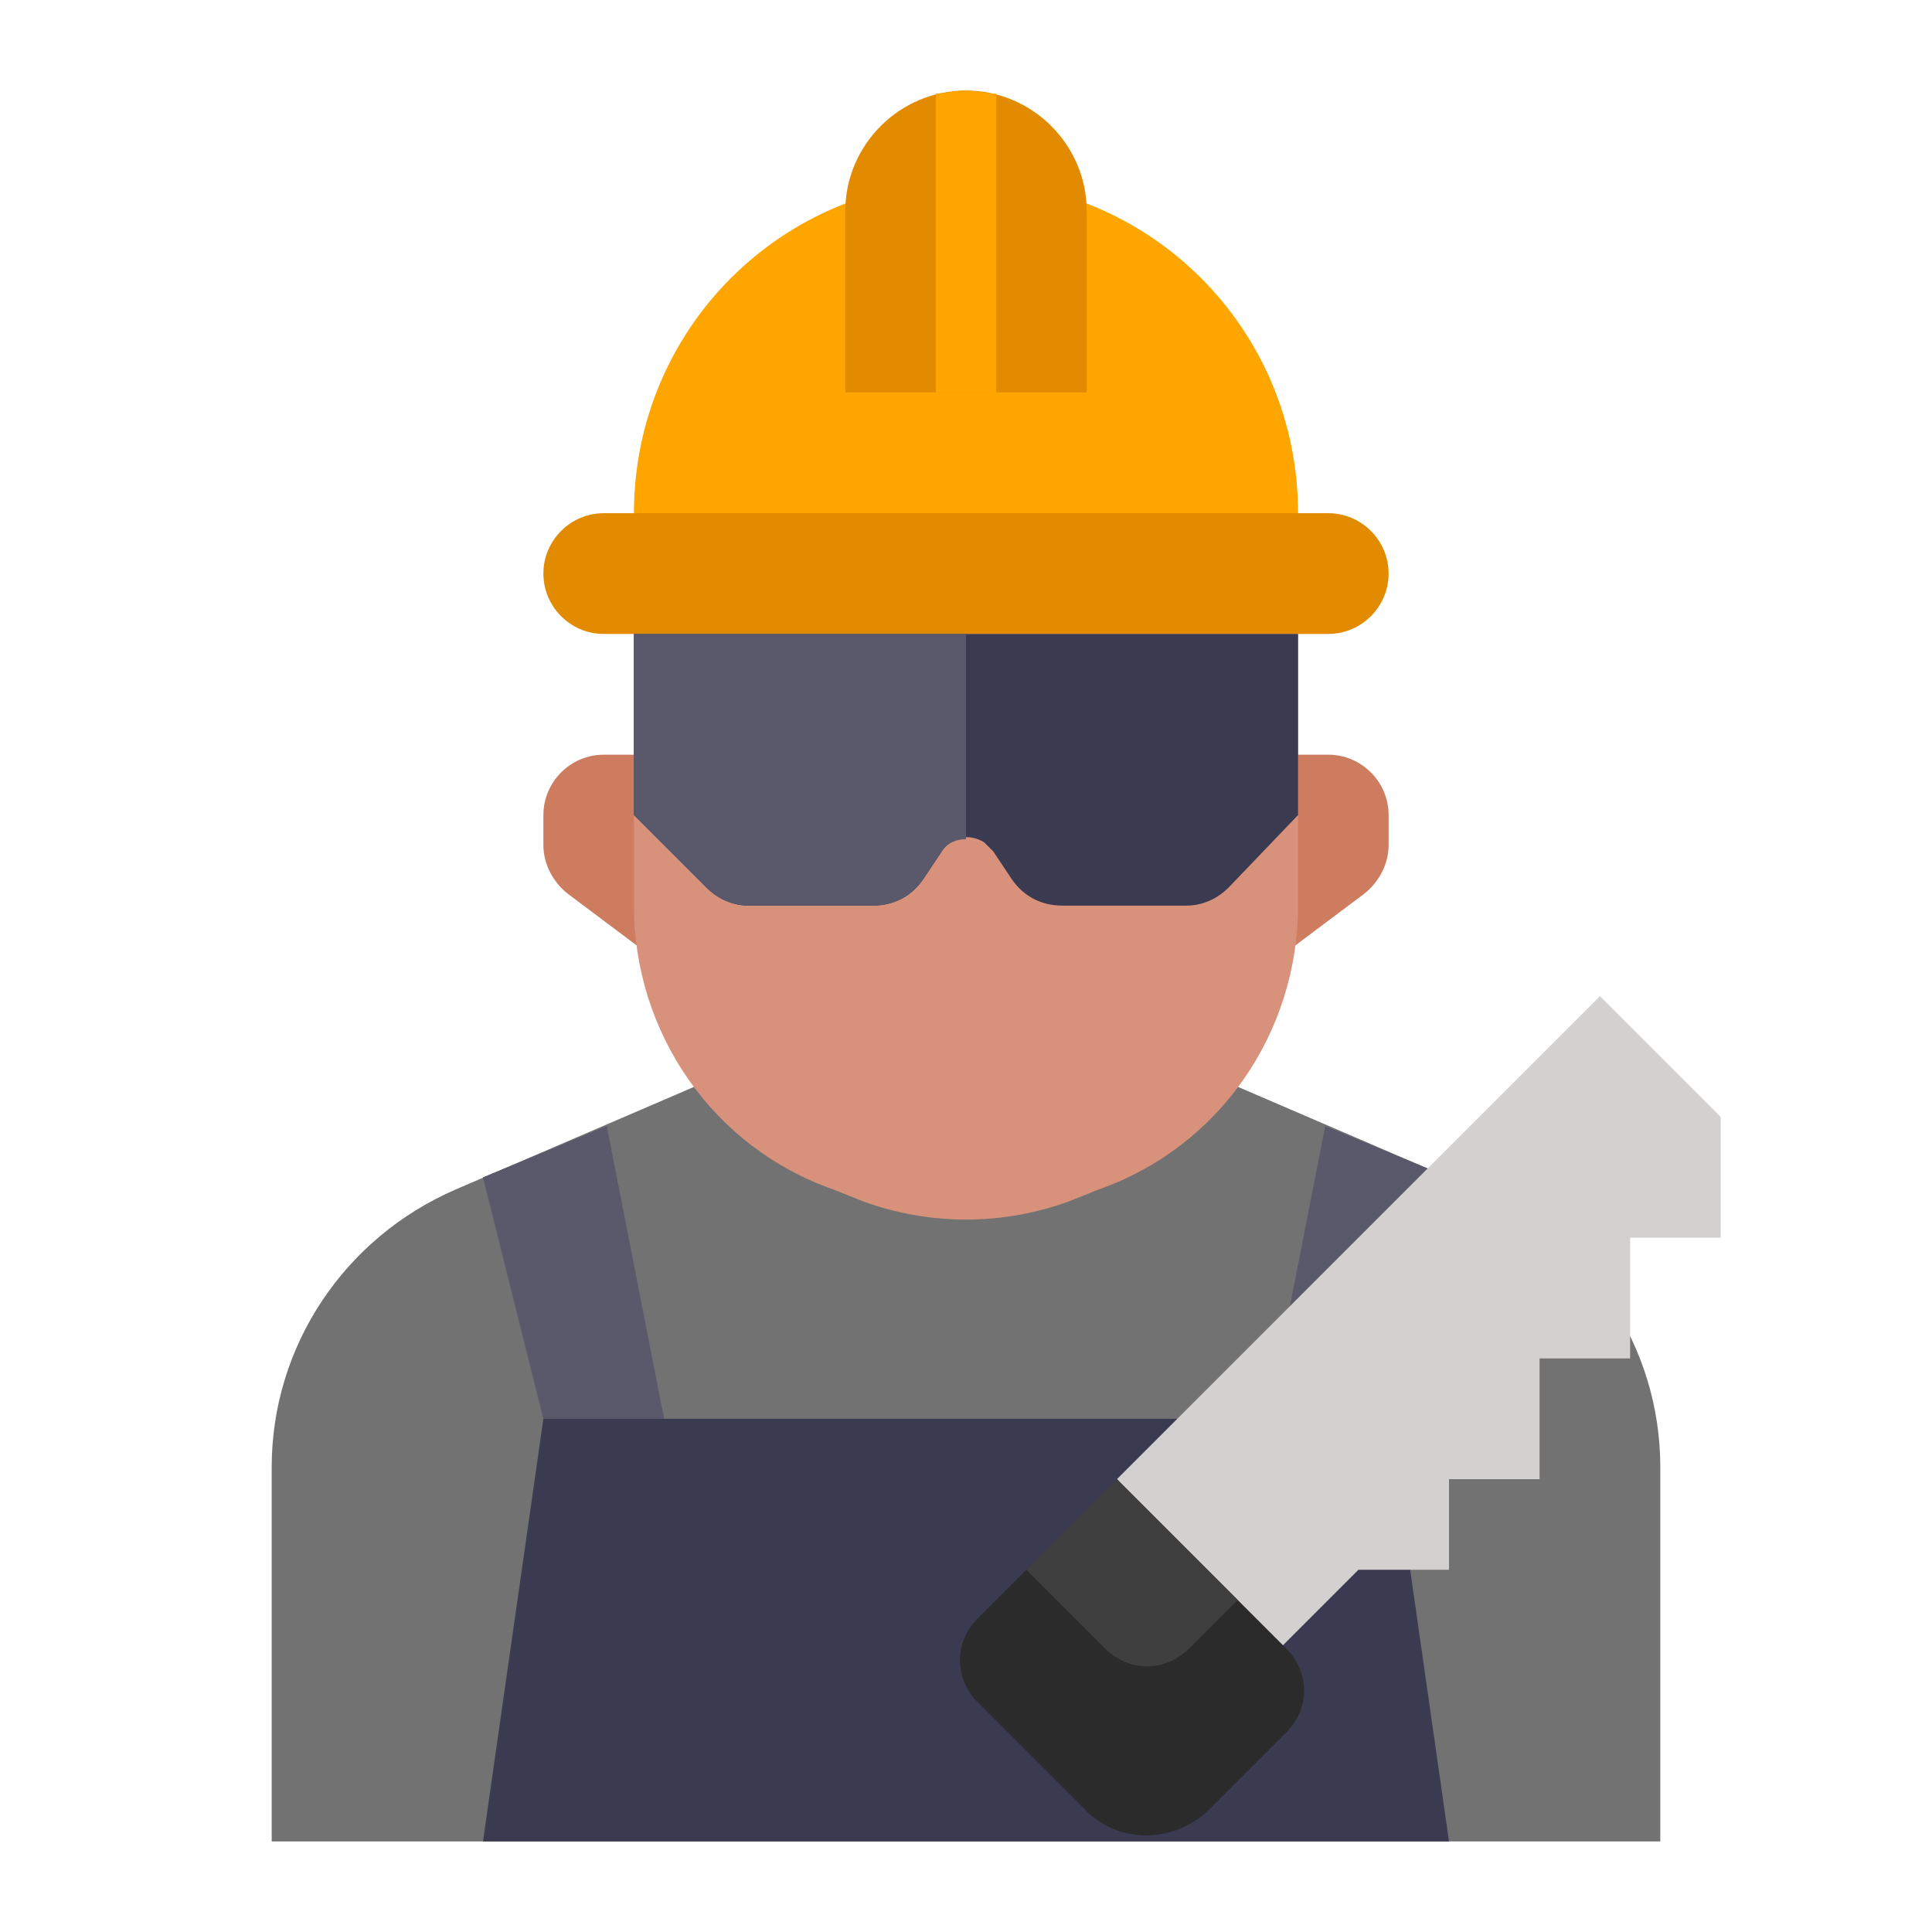 <svg width="70" height="70" viewBox="0 0 70 70" fill="none" xmlns="http://www.w3.org/2000/svg">
<path d="M53.484 43.094L44.844 39.375H25.156L16.516 43.094C12.469 44.844 9.844 48.781 9.844 53.156V66.719H60.156V53.156C60.156 48.781 57.531 44.844 53.484 43.094V43.094Z" fill="#727272"/>
<path d="M19.688 51.406H24.062L21.984 40.797L17.5 42.656L19.688 51.406Z" fill="#59596B"/>
<path d="M50.312 51.406H19.688L17.5 66.719H52.5L50.312 51.406Z" fill="#3A3A51"/>
<path d="M50.312 51.406H45.938L48.016 40.797L52.5 42.656L50.312 51.406Z" fill="#59596B"/>
<path d="M48.125 27.344H45.938V35L49.438 32.375C49.984 31.938 50.312 31.281 50.312 30.625V29.531C50.312 28.328 49.328 27.344 48.125 27.344Z" fill="#CE7C5F"/>
<path d="M21.875 27.344C20.672 27.344 19.688 28.328 19.688 29.531V30.625C19.688 31.281 20.016 31.938 20.562 32.375L24.062 35V27.344H21.875Z" fill="#CE7C5F"/>
<path d="M35 6.562C41.672 6.562 47.031 11.922 47.031 18.594V19.688H22.969V18.594C22.969 11.922 28.328 6.562 35 6.562Z" fill="#FFA500"/>
<path d="M22.969 22.969V32.812C22.969 37.406 25.812 41.562 30.188 43.094L31.281 43.531C33.688 44.406 36.312 44.406 38.719 43.531L39.812 43.094C44.188 41.562 47.031 37.406 47.031 32.812V22.969H22.969Z" fill="#D8927C"/>
<path d="M35 3.281C32.594 3.281 30.625 5.25 30.625 7.656V14.219H39.375V7.656C39.375 5.25 37.406 3.281 35 3.281Z" fill="#E28B00"/>
<path d="M21.875 18.594H48.125C49.328 18.594 50.312 19.578 50.312 20.781C50.312 21.984 49.328 22.969 48.125 22.969H21.875C20.672 22.969 19.688 21.984 19.688 20.781C19.688 19.578 20.672 18.594 21.875 18.594Z" fill="#E28B00"/>
<path d="M22.969 29.531L25.594 32.156C26.031 32.594 26.578 32.812 27.125 32.812H31.609C32.375 32.812 33.031 32.484 33.469 31.828L34.125 30.844C34.453 30.297 35.109 30.188 35.656 30.516C35.766 30.625 35.875 30.734 35.984 30.844L36.641 31.828C37.078 32.484 37.734 32.812 38.5 32.812H42.984C43.531 32.812 44.078 32.594 44.516 32.156L47.031 29.531V22.969H22.969V29.531Z" fill="#3A3A51"/>
<path d="M57.969 36.094L40.469 53.594L45.938 60.156L49.219 56.875H52.5V53.594H55.781V49.219H59.062V44.844H62.344V40.469L57.969 36.094Z" fill="#D3D1CF"/>
<path d="M46.594 62.781L43.859 65.516C42.547 66.828 40.469 66.828 39.266 65.516L35.438 61.688C34.562 60.812 34.562 59.5 35.438 58.625L40.469 53.594L46.594 59.719C47.469 60.594 47.469 61.906 46.594 62.781Z" fill="#2B2B2B"/>
<path d="M44.844 57.969L43.094 59.719C42.219 60.594 40.906 60.594 40.031 59.719L37.188 56.875L40.469 53.594L44.844 57.969Z" fill="#3F3F3F"/>
<path d="M35 3.281C34.672 3.281 34.234 3.391 33.906 3.391V14.219H36.094V3.391C35.766 3.391 35.328 3.281 35 3.281V3.281Z" fill="#FFA500"/>
<path d="M22.969 22.969V29.531L25.594 32.156C26.031 32.594 26.578 32.812 27.125 32.812H31.609C32.375 32.812 33.031 32.484 33.469 31.828L34.125 30.844C34.344 30.516 34.672 30.406 35 30.406V22.969H22.969Z" fill="#59596B"/>
</svg>
